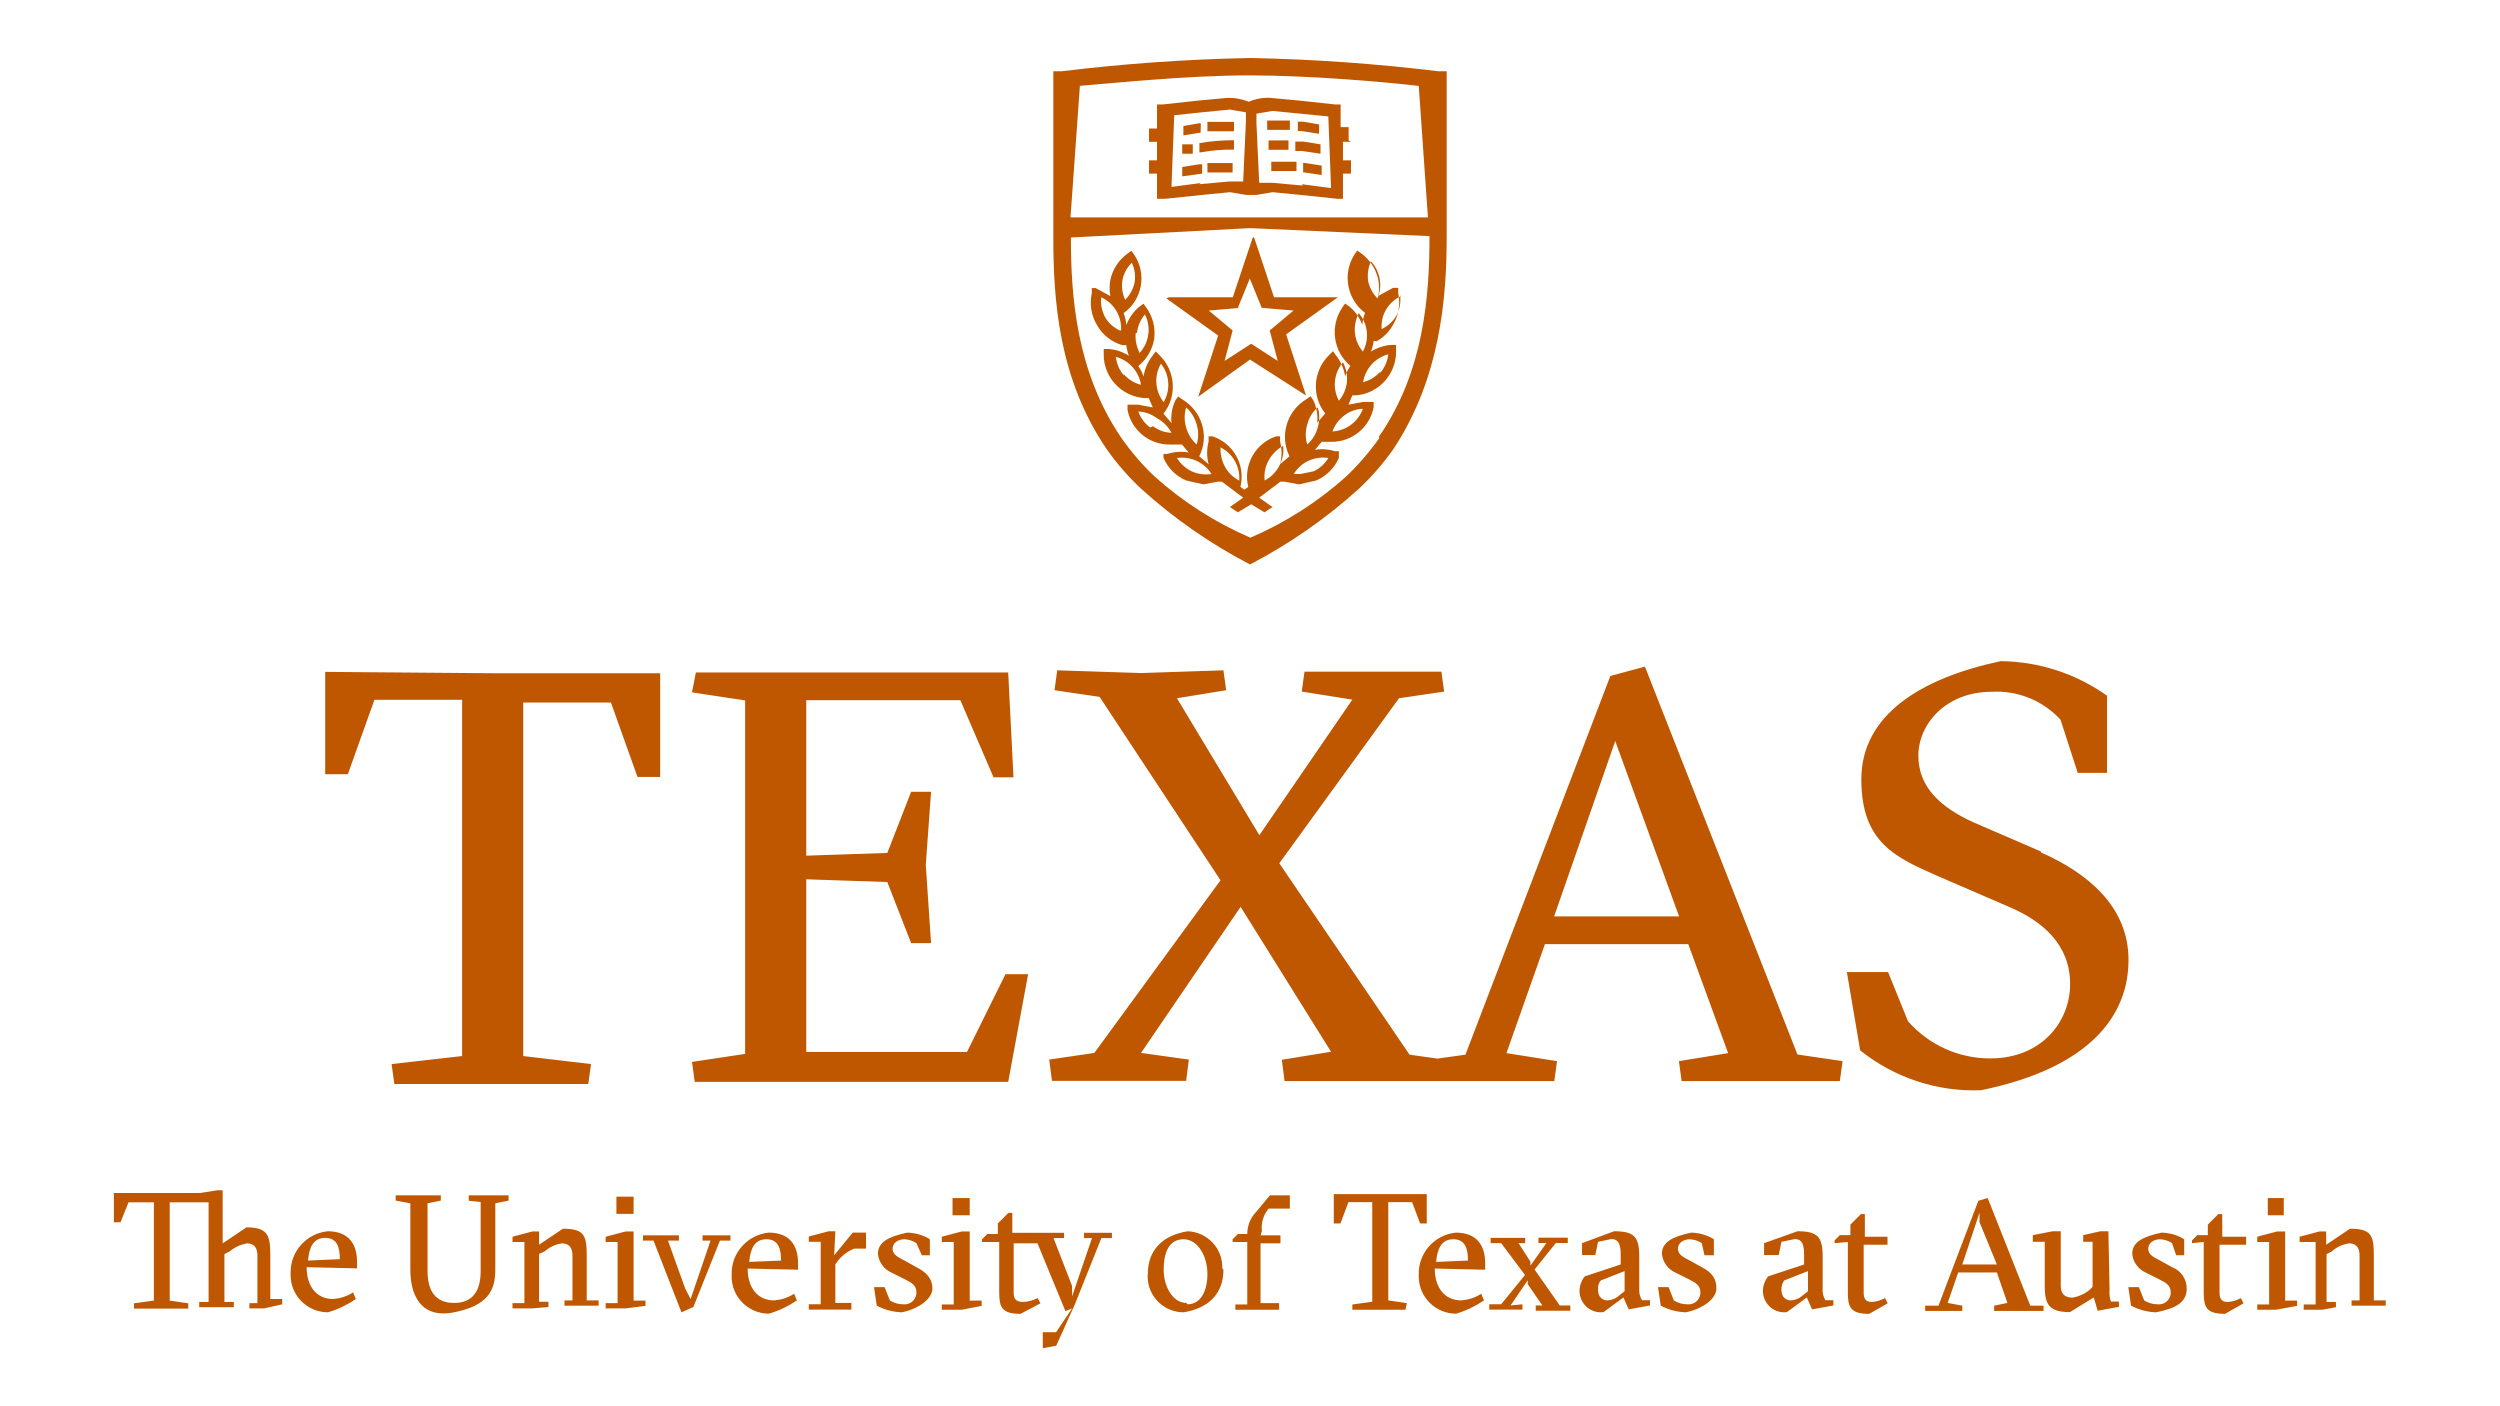 <?xml version="1.0" encoding="utf-8"?>
<!-- Generator: Adobe Illustrator 22.0.1, SVG Export Plug-In . SVG Version: 6.00 Build 0)  -->
<svg version="1.1" id="Layer_1" xmlns="http://www.w3.org/2000/svg" xmlns:xlink="http://www.w3.org/1999/xlink" x="0px" y="0px"
	 viewBox="0 0 1280 720" style="enable-background:new 0 0 1280 720;" xml:space="preserve">
<style type="text/css">
	.st0{fill:#BF5700;}
	.st1{fill:none;}
</style>
<g id="primary-s-wdmk">
	<path id="theuniversityoftexasataustin" class="st0" d="M135.2,669.9h-7.5v-2.7h4.1v-24.5c0-4.1-2-6.1-5.4-6.1
		c-3.2,0.6-6.3,2-8.8,4.1l-2.7,1.4v24.5h4.8v2.7h-17.7v-2.7h4.8v-51H86.9v50.3l9.5,1.4v2.7H68.6v-2.7l10.2-1.4v-50.3H65.8l-4.1,10.2
		h-3.4v-15h44.2l8.8-1.4h2.7v27.2l12.2-8.2c10.9,0,12.2,4.1,12.2,14.3v22.4h6.1v2.7L135.2,669.9z M157,648.8
		c0,9.5,4.8,16.3,13.6,16.3c3.6-0.3,7.1-1.4,10.2-3.4l1.4,3.4c-4.4,3-9.2,5.3-14.3,6.8c-10.5,0-19.1-8.5-19.1-19c0-0.5,0-0.9,0-1.4
		c-0.1-10.9,8.2-20,19-21.1c10.9,0,15,6.8,15,15.6v3.4L157,648.8z M174,644.7c0-6.1-1.4-10.9-7.5-10.9c-6.1,0-8.2,4.8-8.8,11.6
		L174,644.7z M240,614.8V612h20.4v2.7l-6.8,1.4v34c0,10.9-4.1,18.4-21.1,21.8c-17,3.4-22.4-8.8-22.4-21.8v-34l-7.5-1.4V612h23.1v2.7
		l-6.8,1.4v34.7c0,10.2,4.1,16.3,13.6,16.3s13.6-6.1,13.6-16.3v-35.4L240,614.8z M272.6,669.9h-10.2v-2.7h6.1v-31.3h-6.1v-2.7
		l10.2-2.7h3.4v6.8l12.2-8.2c10.9,0,12.2,3.4,12.2,13.6v23.1h6.1v2.7H289v-2.7h4.1v-23.1c0-4.1-2-6.1-5.4-6.1
		c-3.3,0.5-6.4,1.9-8.8,4.1L276,642v24.5h4.8v2.7L272.6,669.9z M320.3,669.9h-10.2v-2.7h6.1v-31.3h-6.1v-2.7l10.2-2.7h4.1v35.4h6.1
		v2.7L320.3,669.9z M316.2,612.7h8.2v8.8h-8.8v-8.8H316.2z M353.6,665.1l10.2-29.9h-4.1v-2.7H374v2.7h-5.4l-13.6,34l-6.1,2.7
		l-14.3-36.7h-5.4v-2.7h18.4v2.7H342l8.8,24.5L353.6,665.1z M382.8,649.5c0,9.5,4.8,16.3,13.6,16.3c3.6-0.3,7.1-1.4,10.2-3.4
		l1.4,3.4c-4.4,3-9.2,5.3-14.3,6.8c-10.5,0-19.1-8.5-19.1-19c0-0.5,0-0.9,0-1.4c-0.1-10.9,8.2-20,19-21.1c10.9,0,15,6.8,15,15.6v3.4
		L382.8,649.5z M399.9,645.4c0-6.1-1.4-10.9-7.5-10.9c-6.1,0-8.2,4.8-8.8,11.6L399.9,645.4z M427.1,642.7l9.5-11.6h6.8v8.2h-6.1
		c-3.2,1.3-6,3.4-8.2,6.1l-1.4,2v19.7h8.2v3.4h-21.8v-2.7h6.1v-32h-6.1v-2.7l10.2-2.7h3.4L427.1,642.7z M469.2,636.5
		c-1.8-1.2-3.9-1.9-6.1-2c-3.4,0-6.1,2-6.1,4.8c0,2.7,2,4.1,6.1,6.1l6.1,3.4c5.4,2.7,8.2,6.1,8.2,10.9c0,4.8-6.1,10.2-15.6,12.2
		c-4.5-0.1-8.9-1.3-12.9-3.4l-1.4-9.5h5.4l2.7,6.8c2,1.3,4.4,2,6.8,2c3.4,0.4,6.4-2,6.8-5.4c0-0.2,0-0.5,0-0.7c0-3.4-2-4.8-6.1-6.8
		l-6.8-3.4c-3.8-1.7-6.4-5.4-6.8-9.5c0-6.1,5.4-8.8,15-10.9c4.1,0.1,8.1,1.2,11.6,3.4v8.2H472L469.2,636.5z M492.4,670.6h-10.2v-2.7
		h6.1v-32h-6.1v-2.7l10.2-2.7h4.1v35.4h6.1v2.7L492.4,670.6z M488.3,613.4h8.2v8.8h-8.8v-8.8H488.3z M533.9,690.3v-8.2h6.8l8.2-12.2
		l-3.4,1.4l-14.3-34.7h-12.2v25.2c0,2.7,0.7,4.8,4.8,4.8c2.6-0.1,5.2-0.8,7.5-2l1.4,2.7l-10.2,5.4c-9.5,0-10.9-3.4-10.9-10.9v-25.9
		h-8.8v-1.4l2.7-2.7h5.4v-5.4l5.4-5.4h2v10.2h26.5v2.7h-5.4l9.5,24.5v5.4l10.2-29.9H555v-2.7h14.3v2.7h-5.4l-13.6,34l-9.5,21.1
		L533.9,690.3z M626.4,650.1c0,12.2-7.5,19.7-20.4,21.8c-10.1,0-18.4-8.2-18.4-18.3c0-0.5,0-0.9,0.1-1.4c0-12.2,7.5-19.7,20.4-21.8
		c10.1,0.4,18.1,8.9,17.7,19c0,0,0,0,0,0L626.4,650.1z M608,667.8c6.8,0,10.2-6.8,10.2-15.6s-4.8-17.7-12.2-17.7
		c-7.5,0-10.2,6.8-10.2,15.6c0,8.8,4.8,17,11.6,17L608,667.8z M645.4,632.5h10.2v4.1h-10.2v30.6h9.5v3.4h-22.4v-2.7h6.1v-32h-7.5
		v-1.4l2.7-2.7h4.8c0-4.3,1.7-8.5,4.8-11.6l6.8-8.2h10.2v6.8h-10.9l-1.4,2c-1.7,2.9-2.4,6.2-2,9.5L645.4,632.5z M719.6,670.6h-27.2
		v-2.7l10.2-1.4v-51h-12.2l-4.1,10.9h-3.4v-15h47.6v15h-3.4l-4.1-10.9h-12.2v50.3l9.5,1.4L719.6,670.6z M734.6,649.5
		c0,9.5,4.8,16.3,13.6,16.3c3.6-0.3,7.1-1.4,10.2-3.4l1.4,3.4c-4.4,3-9.2,5.3-14.3,6.8c-10.5,0-19.1-8.5-19.1-19c0-0.5,0-0.9,0-1.4
		c-0.1-10.9,8.2-20,19-21.1c10.9,0,15,6.8,15,15.6v3.4L734.6,649.5z M751.6,645.4c0-6.1-1.4-10.9-7.5-10.9c-6.1,0-8.2,4.8-8.8,11.6
		L751.6,645.4z M779.5,667.8v2.7h-17v-2.7h6.1l12.2-15l-12.2-16.3h-5.4v-2.7h17.7v2.7h-3.4l6.1,9.5v2l8.2-11.6h-4.1v-2.7h15v2.7
		h-6.1l-10.9,13.6l12.9,18.4h5.4v2.7h-17.7v-2.7h3.4l-7.5-10.9v-2l-8.8,12.9L779.5,667.8z M826.4,630.4c10.2,0,12.9,2.7,12.9,12.9
		v16.3c-0.2,2.1,0.3,4.3,1.4,6.1h4.1v2.7l-10.9,2l-2.7-6.1l-10.2,7.5c-6,0.8-11.4-3.5-12.2-9.4c-0.1-0.5-0.1-1-0.1-1.4
		c0-2.7,1-5.4,2.7-7.5l18.4-6.1v-4.8c0-4.8-0.7-8.2-4.8-8.2l-6.8,1.4l-1.4,6.8h-6.8v-6.1L826.4,630.4z M831.8,650.8l-12.2,4.8
		c-1.1,1.3-1.6,3.1-1.4,4.8c0,4.1,2.7,5.4,4.8,5.4c2-0.1,3.9-0.8,5.4-2l3.4-2.7V650.8z M871.3,636.5c-1.8-1.2-3.9-1.9-6.1-2
		c-3.4,0-6.1,2-6.1,4.8c0,2.7,2,4.1,6.1,6.1l6.1,3.4c5.4,2.7,7.5,6.1,7.5,10.9c0,4.8-6.1,10.2-15.6,12.2c-4.5-0.1-8.9-1.3-12.9-3.4
		l-1.4-9.5h5.4l2.7,6.8c2,1.3,4.4,2,6.8,2c3.4,0.4,6.4-2,6.8-5.4c0-0.2,0-0.5,0-0.7c0-3.4-2-4.8-6.1-6.8l-6.8-3.4
		c-3.8-1.7-6.4-5.4-6.8-9.5c0-6.1,5.4-8.8,15-10.9c4.1,0.1,8.1,1.2,11.6,3.4v8.2h-4.8L871.3,636.5z M920.3,630.4
		c10.2,0,12.9,2.7,12.9,12.9v16.3c-0.2,2.1,0.3,4.3,1.4,6.1h4.1v2.7l-10.9,2l-2.7-6.1l-10.2,7.5c-6,0.8-11.4-3.5-12.2-9.4
		c-0.1-0.5-0.1-1-0.1-1.4c0-2.7,1-5.4,2.7-7.5l18.4-6.1v-4.8c0-4.8-0.7-8.2-4.8-8.2l-6.8,1.4l-1.4,6.8h-7.5v-6.1L920.3,630.4z
		 M925.7,650.8l-12.2,4.8c-1,1.4-1.5,3.1-1.4,4.8c0,4.1,2.7,5.4,4.8,5.4c2-0.1,3.9-0.8,5.4-2l3.4-2.7V650.8z M939.3,636.5v-1.4
		l2.7-2.7h5.4V627l5.4-5.4h2v11.6h11.6v4.1h-12.2v24.5c0,2.7,0.7,4.8,4.1,4.8c2.4-0.1,4.7-0.8,6.8-2l1.4,2.7l-9.5,5.4
		c-9.5,0-10.9-3.4-10.9-10.9v-25.9L939.3,636.5z M1002.6,651.5l-5.4,15.6l7.5,1.4v2.7h-19v-2.7h6.8l20.4-53.7l4.8-1.4l21.8,55.1h6.8
		v2.7H1021v-2.7l6.8-1.4l-5.4-15.6H1002.6z M1013.5,625.7v-4.8l-8.8,26.5h17.7L1013.5,625.7z M1080.1,660.3c-0.2,2.1,0,4.2,0.7,6.1
		h4.1v2.7l-10.9,2l-2-6.8l-12.2,7.5c-10.9,0-12.9-4.1-12.9-13.6v-22.4h-6.1v-3.4l10.2-2h4.1v27.9c0,4.1,2,6.1,6.1,6.1
		c3.2-0.6,6.3-2,8.8-4.1l1.4-1.4v-23.1h-4.8v-3.4l8.8-2h4.1L1080.1,660.3z M1112.1,636.5c-1.8-1.2-3.9-1.9-6.1-2
		c-3.4,0-6.1,2-6.1,4.8s2,4.1,6.1,6.1l6.1,3.4c4.5,1.7,7.5,6,7.5,10.9c0,7.5-6.1,10.2-15.6,12.2c-4.5-0.1-8.9-1.3-12.9-3.4l-1.4-9.5
		h5.4l2.7,6.8c2,1.3,4.4,2,6.8,2c3.4,0.4,6.4-2,6.8-5.4c0-0.2,0-0.5,0-0.7c0-3.4-2-4.8-6.1-6.8l-6.8-3.4c-3.8-1.7-6.4-5.4-6.8-9.5
		c0-6.1,5.4-8.8,15-10.9c4.1,0.1,8.1,1.2,11.6,3.4v8.2h-4.1L1112.1,636.5z M1122.3,636.5v-1.4l2.7-2.7h5.4V627l5.4-5.4h2v11.6h12.2
		v4.1h-13.6v24.5c0,2.7,0.7,4.8,4.1,4.8c2.4-0.1,4.7-0.8,6.8-2l1.4,2.7l-9.5,5.4c-9.5,0-10.9-3.4-10.9-10.9v-25.9L1122.3,636.5z
		 M1165.2,670.6h-9.5v-2.7h6.1v-32h-6.1v-2.7l10.2-2.7h4.1v35.4h6.1v2.7L1165.2,670.6z M1161.1,613.4h8.2v8.8h-8.2V613.4z
		 M1189,670.6h-9.5v-2.7h6.1v-32h-8.2v-2.7l10.2-2.7h3.4v6.8l12.2-8.2c10.9,0,12.2,3.4,12.2,13.6v23.1h6.1v2.7H1204v-2.7h4.1v-23.1
		c0-4.1-2-6.1-5.4-6.1c-3.3,0.5-6.4,1.9-8.8,4.1l-2.7,1.4v24.5h4.8v2.7L1189,670.6z"/>
	<path id="texas" class="st0" d="M252.2,344.7H338v53.1h-11.6l-13.6-38.1h-44.9v181l34.7,4.1l-1.4,10.2h-99.3l-1.4-10.2l36.1-4.1
		V358.3h-44.9l-13.6,38.1h-11.6V344L252.2,344.7z M495.1,538.6h-82.3v-88.4l41.5,1.4l12.2,31.3h10.2l-2.7-40.1l2.7-37.4h-10.2
		l-12.2,31.3l-41.5,1.4v-79.6h78.9l17,39.5h10.2l-2.7-53.7H356.3l-2,10.2l27.2,4.1v181l-27.2,4.1l1.4,10.2h160.5l10.2-55.1h-11.6
		L495.1,538.6z M920.3,539.9l23.1,3.4l-1.4,10.2h-81l-1.4-10.2l25.2-4.1l-20.4-55.8H791l-19.7,55.8l25.9,4.1l-1.4,10.2H657.7
		l-1.4-10.9l25.2-4.1l-46.3-74.2l-51,74.8l24.5,3.4l-1.4,10.9h-68.7l-1.4-10.9l23.1-3.4l64.6-88.4l-61.9-93.9l-23.1-3.4l1.4-10.2
		l42.9,1.4l42.2-1.4l1.4,10.2l-25.2,4.1l42.2,70.1l47.6-69.4l-25.9-4.1l1.4-10.2H738l1.4,10.2l-23.1,3.4L655,442l66.7,98l14.3,2
		l14.3-2l74.2-193.9l17.7-4.8L920.3,539.9z M859.7,469.2l-32.7-89.8l-31.3,89.8H859.7z M1044.8,435.9l-34.7-15
		c-16.3-7.5-27.9-17.7-27.9-34c0-16.3,14.3-32.7,37.4-32.7c13.3-0.8,26.3,4.4,35.4,14.3l8.8,27.2h15v-39.5
		c-15.9-11.3-34.9-17.5-54.4-17.7c-41.5,8.8-71.4,27.9-71.4,60.5s17.7,40.1,39.5,49.7l36.1,15.6c17.7,7.5,31.3,19.7,31.3,39.5
		c0,19.7-15,38.1-40.8,38.1c-16.2,0.1-31.5-6.9-42.2-19l-10.2-25.2h-21.1l6.8,40.1c17.5,14,39.5,21.3,61.9,20.4
		c56.5-11.6,75.5-38.8,75.5-66.7c0-27.9-21.8-44.9-44.9-55.1V435.9z"/>
	<path id="shield" class="st0" d="M640,116.1L640,116.1z M666.5,94.3l15,2l-1.4-36.7l-14.3-1.4l-14.3-1.4l-8.2,1.4v4.8l1.4,30.6h6.8
		l15.6,1.4L666.5,94.3z M614.1,94.3l15.6-1.4h6.8l1.4-30.6v-4.8l-8.2-1.4l-14.3,1.4L601.2,59l-1.4,36.7l15-2L614.1,94.3z
		 M691.7,72.6h-4.1v9.5h4.1v6.8h-4.1v12.9h-2.7l-19-2l-14.3-1.4l-8.2,1.4H638l-8.2-1.4l-14.3,1.4l-19,2h-4.1V88.9h-4.1v-6.8h4.1
		v-9.5h-4.1v-6.8h4.1V53.5h2.7l18.4-2l15-1.4c3.7-0.1,7.4,0.6,10.9,2c3.4-1.5,7.2-2.2,10.9-2l15,1.4l18.4,2h2.7v11.6h4.1v6.8
		L691.7,72.6z M614.8,63.1h-0.7l-8.2,1.4v4.8l8.8-1.4l0,0C614.8,67.8,614.8,63.1,614.8,63.1z M618.2,62.4v4.8h13.6v-4.8H618.2z
		 M614.8,84.1h-0.7l-8.8,1.4v4.8l10.2-1.4l0,0v-4.8H614.8z M618.2,83.5v4.8h12.9v-4.8H618.2z M614.1,73.3V78h0.7
		c5.6-1,11.3-1.5,17-1.4v-4.8C625.9,71.8,620,72.2,614.1,73.3z M610.7,73.9h-5.4v4.8h5.4V73.9z M660.4,61.7h-11.6v4.8h11.6V61.7z
		 M675.4,63.7l-8.2-1.4h-2.7v4.8h2l8.8,1.4C675.4,68.5,675.4,63.7,675.4,63.7z M659.7,71.9h-10.2v4.8h10.2V71.9z M676.1,73.9
		l-8.8-1.4h-4.1v4.8h3.4l9.5,1.4V73.9z M667.2,88.2l9.5,1.4v-4.8l-8.8-1.4h-0.7V88.2z M663.8,82.8h-12.9v4.8h12.9V82.8z
		 M635.2,157.6l-16.3,1.4l12.2,10.2l-4.1,15.6l13.6-8.8l13.6,8.8l-4.1-15.6l12.2-10.2l-16.3-1.4l-6.1-15l-6.1,15H635.2z
		 M598.5,152.2h32.7l10.2-30.6h0.7l10.2,30.6h32.7l-26.5,19l10.2,31.3l0,0L640,184.1l-26.5,19l0,0l10.2-31.3l-26.5-19L598.5,152.2z
		 M706.7,190.9c2.3-2.7,3.7-6,4.1-9.5c-6.8,1.8-11.8,7.4-12.9,14.3c3.4-0.9,6.5-2.8,8.8-5.4V190.9z M693.7,170.5
		c0.4,3.5,1.8,6.8,4.1,9.5c1.7-3.1,2.4-6.7,2-10.2c-0.4-3.5-1.8-6.8-4.1-9.5C694.1,163.5,693.4,167,693.7,170.5z M700.5,144
		c0.7,3.3,2.4,6.4,4.8,8.8c2.7-6.5,1.4-13.9-3.4-19C700.5,137,700,140.5,700.5,144z M717.6,151.5c-6.7,2.9-10.8,9.7-10.2,17
		c3.1-1.5,5.7-3.8,7.5-6.8c1.7-3.1,2.4-6.7,2-10.2H717.6z M691.7,217.5c2.8-2.1,4.9-4.9,6.1-8.2c-3.4,0.1-6.8,1.3-9.5,3.4
		c-2.8,2.1-4.9,4.9-6.1,8.2C685.6,220.7,688.9,219.6,691.7,217.5z M683.5,195c-0.4,3.5,0.4,7.1,2,10.2c2.3-2.7,3.7-6,4.1-9.5
		c0.4-3.5-0.4-7.1-2-10.2C685.3,188.2,683.9,191.5,683.5,195z M674.7,218.8c1-3.3,1-6.9,0-10.2c-2.7,2.3-4.6,5.4-5.4,8.8
		c-1,3.3-1,6.9,0,10.2C671.9,225.3,673.8,222.3,674.7,218.8z M680.1,234.5c-7-1.1-14,2.1-17.7,8.2h3.4l6.8-1.4
		C675.8,239.8,678.4,237.4,680.1,234.5z M649.5,235.8c-1.7,3.1-2.4,6.7-2,10.2c3.2-1.6,5.8-4.3,7.5-7.5c1.7-3.1,2.4-6.7,2-10.2
		C653.8,230,651.2,232.6,649.5,235.8z M610.1,241.3c3.2,1.5,6.7,1.9,10.2,1.4c-3.7-6-10.7-9.2-17.7-8.2
		C604.4,237.4,607,239.8,610.1,241.3z M607.3,218.8c0.9,3.4,2.8,6.5,5.4,8.8c1-3.3,1-6.9,0-10.2c-0.9-3.4-2.8-6.5-5.4-8.8
		C606.3,212,606.3,215.5,607.3,218.8z M625,228.4c-0.4,3.5,0.4,7.1,2,10.2c1.6,3.2,4.3,5.8,7.5,7.5c0.5-7.1-3.2-13.8-9.5-17V228.4z
		 M590.3,218.2c2.8,2.1,6.1,3.3,9.5,3.4c-1.7-3.2-4.3-5.8-7.5-7.5c-2.8-2.1-6.1-3.3-9.5-3.4c1.2,3.3,3.3,6.1,6.1,8.2L590.3,218.2z
		 M594.4,186.2c-3.6,6.2-3.1,14,1.4,19.7C599.4,199.7,598.9,191.9,594.4,186.2z M575.4,191.6c2.3,2.7,5.4,4.6,8.8,5.4
		c-1.1-6.9-6.2-12.5-12.9-14.3c0.4,3.5,1.8,6.8,4.1,9.5V191.6z M574,169.2c0.4-7.2-3.6-14-10.2-17c-0.4,3.5,0.4,7.1,2,10.2
		c1.7,3,4.4,5.3,7.5,6.8H574z M574.7,143.3c-0.6,3.5-0.1,7,1.4,10.2c2.4-2.4,4.1-5.5,4.8-8.8c0.6-3.5,0.1-7-1.4-10.2
		C577,136.9,575.4,140,574.7,143.3z M581.5,170.5c-0.4,3.5,0.4,7.1,2,10.2c4.9-5.4,6-13.2,2.7-19.7c-2.3,2.7-3.7,6-4.1,9.5H581.5z
		 M705.3,174.6h-2c-0.2,1.9-0.7,3.7-1.4,5.4c3.1-1.9,6.6-3.1,10.2-3.4h2.7v3.4c0,11.6-8.8,21.4-20.4,22.4h-2l-2,4.8l7.5-1.4h5.4v2.7
		c-2,10.4-11.2,17.9-21.8,17.7h-4.8l-3.4,4.1c3.4-0.6,6.9-0.3,10.2,0.7h2v3.4c-2.2,5.2-6.4,9.4-11.6,11.6l-8.8,2l0,0l-7.5-1.4h-2
		l-10.9,8.2l6.8,4.8l-4.1,2.7l-6.8-4.1l-6.8,4.1l-4.1-2.7l6.8-4.8l-10.9-8.2h-2l-7.5,1.4l-8.8-2c-5.2-2.2-9.4-6.4-11.6-11.6v-2h2
		c3.5-1.1,7.3-1.4,10.9-0.7l-3.4-4.1h-6.1c-10.6,0.2-19.8-7.3-21.8-17.7v-2.7h5.4l7.5,1.4l-2-4.8h-2.7
		c-11.6-1.1-20.5-10.8-20.4-22.4v-2.7h2.7c3.6,0.3,7.1,1.5,10.2,3.4c-0.7-1.8-1.1-3.6-1.4-5.4h-2c-5.5-1.6-10.1-5.2-12.9-10.2
		c-3-4.9-3.9-10.7-2.7-16.3v-2.7h2l7.5,4.1c-0.5-2.7-0.5-5.5,0-8.2c1.1-5.5,4.3-10.3,8.8-13.6l2-1.4l1.4,2
		c6.6,9.8,4.2,23.1-5.4,29.9c0.7,2,1.2,4,1.4,6.1c1.4-3.7,3.7-7,6.8-9.5l2-1.4l1.4,2c3.3,4.5,4.7,10.1,4.1,15.6
		c-0.8,5.6-3.7,10.7-8.2,14.3l0,0c1.2,1.7,2.1,3.5,2.7,5.4c0.6-4,2.2-7.7,4.8-10.9l1.4-2l2,2c8.2,8,9.1,20.9,2,29.9l0,0l4.1,4.8
		c-0.4-4,0.3-8,2-11.6l1.4-2l2,1.4c4.9,2.9,8.6,7.5,10.2,12.9c1.7,5.4,1.2,11.3-1.4,16.3l0,0l4.8,4.1c-1-3.8-1-7.8,0-11.6v-2.7h2
		c10.8,3.6,17,14.8,14.3,25.9l2,1.4l2-1.4c-2.7-11,3.5-22.3,14.3-25.9h2v2.7c1,3.8,1,7.8,0,11.6l4.8-4.1l0,0
		c-5.2-10.6-1.3-23.3,8.8-29.3l2-1.4l1.4,2c1.7,3.6,2.4,7.6,2,11.6l4.1-4.8l0,0c-7.1-9-6.2-21.9,2-29.9l2-2l1.4,2
		c2.5,3.1,4.2,6.9,4.8,10.9c0.6-1.9,1.6-3.8,2.7-5.4l0,0c-8.9-7.4-10.6-20.4-4.1-29.9l1.4-2l2,1.4c3.1,2.5,5.4,5.8,6.8,9.5
		c0.2-2.1,0.6-4.2,1.4-6.1c-9.3-7-11.7-20.1-5.4-29.9l1.4-2l2,1.4c4.5,3.3,7.7,8.1,8.8,13.6c0.5,2.7,0.5,5.5,0,8.2l7.5-4.1h2.7v2.7
		c1.2,5.6,0.2,11.4-2.7,16.3c-2.8,5-7.4,8.6-12.9,10.2L705.3,174.6z M706,223.6c23.1-33.3,25.9-72.1,25.9-102.7l-91.8-4.1l-91.8,4.8
		l0,0c0,29.9,2.7,68.7,25.9,102.7c5,7.1,10.7,13.8,17,19.7c14.5,13,31.1,23.6,49,31.3c17.9-7.7,34.5-18.3,49-31.3
		c6.3-6,12-12.6,17-19.7L706,223.6z M552.9,44l-4.8,67.3h183L726.4,44c-17-2-55.1-5.4-87.1-5.4s-70.1,4.1-87.1,5.4H552.9z
		 M740.7,36.5v83.7l0,0v1.4c0,31.3-3.4,72.1-27.2,108.2c-5.2,7.4-11.1,14.2-17.7,20.4l0,0c-16.9,15.3-35.6,28.3-55.8,38.8l0,0
		c-20.2-10.5-38.9-23.5-55.8-38.8l0,0c-6.6-6.2-12.5-13-17.7-20.4c-24.5-36.1-27.2-76.2-27.2-108.2v-10.2l0,0V36.5h4.1
		c32.1-3.9,64.3-6.2,96.6-6.8l0,0c32.3,0.6,64.5,2.9,96.6,6.8H740.7z"/>
</g>
<rect class="st1" width="1280" height="720"/>
</svg>
